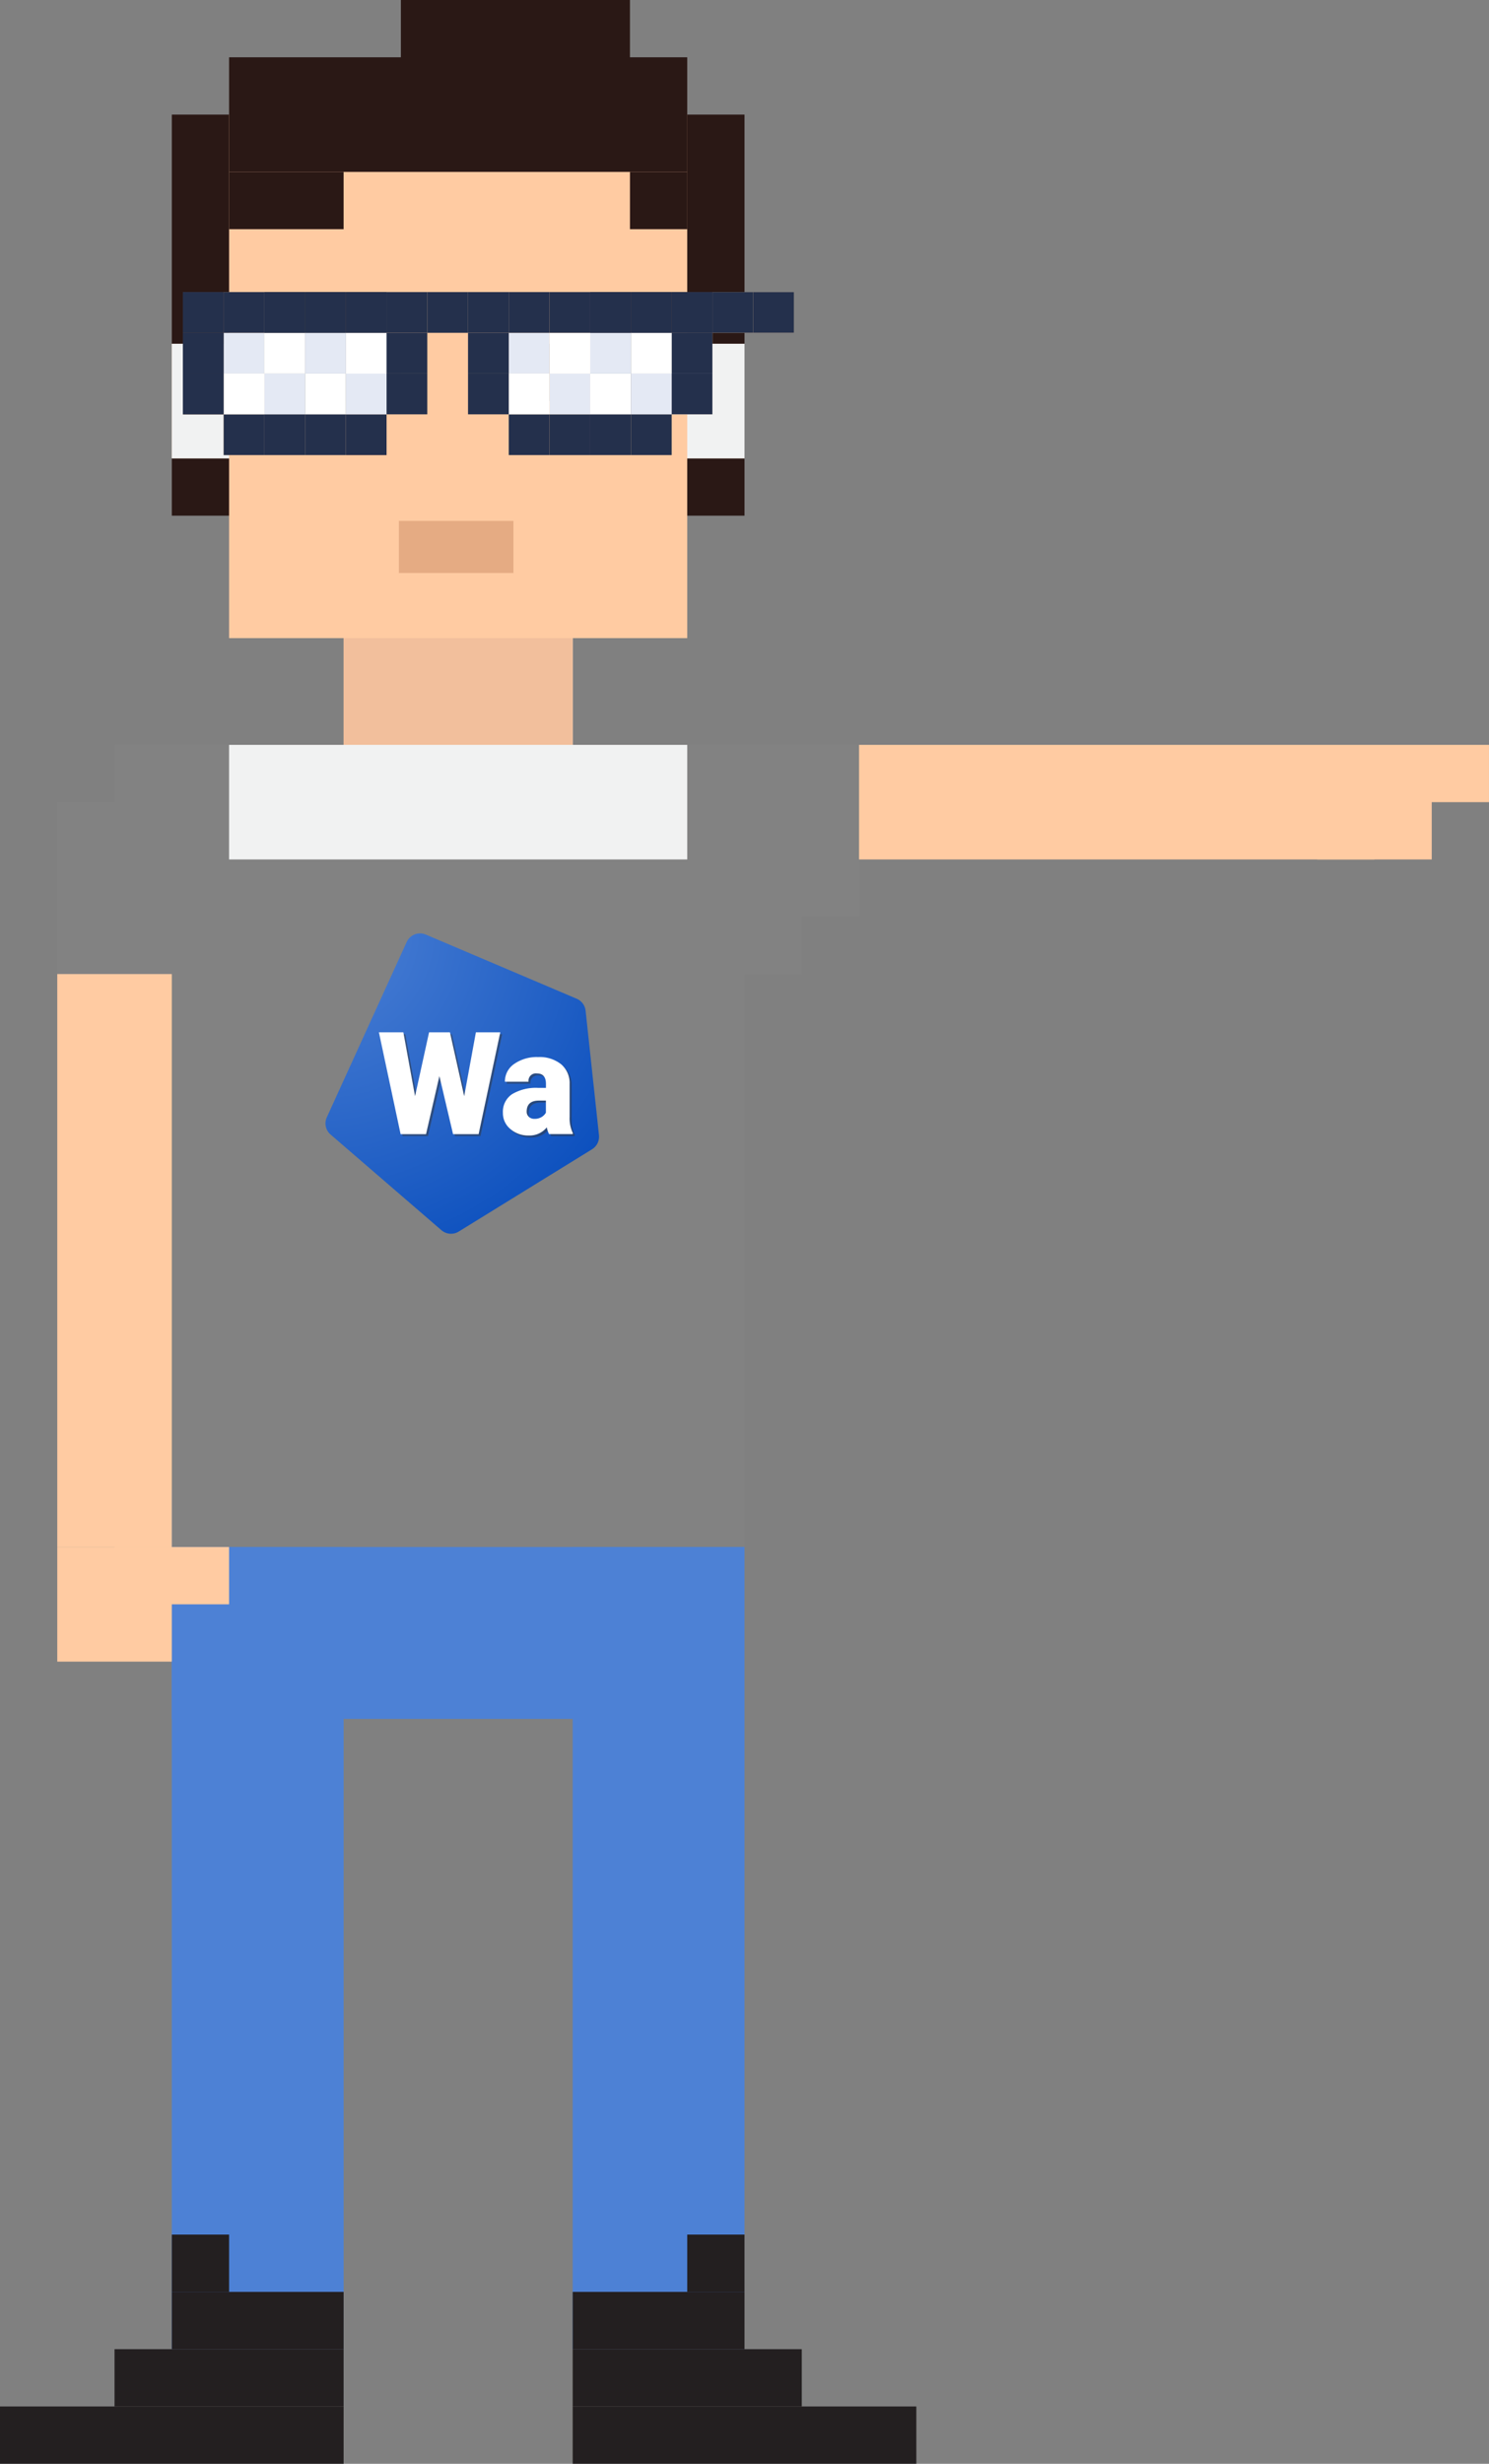 <svg xmlns="http://www.w3.org/2000/svg" xmlns:xlink="http://www.w3.org/1999/xlink" width="94.545" height="156.364" viewBox="0 0 94.545 156.364"><rect x="0" y="0" width="94.545" height="156.364" fill="#808080" stroke="none"/><defs><style>.a{fill:none;clip-rule:evenodd;}.b{fill:#4d81d5;}.c{fill:#ffe0c6;}.d{fill:#f2bf9c;}.e{fill:#2a1815;}.f{fill:#f1f2f2;mix-blend-mode:multiply;isolation:isolate;}.g{fill:#ffcba2;}.h{fill:#828282;}.i{fill:#231f20;}.j{fill:#e5ab83;}.k{fill:#ffd19f;}.l{fill:#e59b6a;}.m{fill:#fff;}.n{fill:#3a2826;}.o{fill:#333;}.p{fill:#7a7a7a;}.q{fill:#24304c;}.r{fill:#e4e9f4;}.s{clip-path:url(#a);}.t{fill:url(#b);}.u{fill:#363636;opacity:0.5;}</style><clipPath id="a"><path class="a" d="M548.811,447.653l9.583,4.072a.932.932,0,0,1,.562.758l.85,7.9a.932.932,0,0,1-.437.892L550.9,466.5a.932.932,0,0,1-1.1-.087l-7.037-6.071a.932.932,0,0,1-.239-1.092l5.072-11.128A.932.932,0,0,1,548.811,447.653Z" transform="translate(-542.443 -447.579)"/></clipPath><radialGradient id="b" cx="-0.002" cy="0.008" r="1.337" gradientTransform="translate(0 -0.001) scale(1.105 1.015)" gradientUnits="objectBoundingBox"><stop offset="0" stop-color="#4d81d5"/><stop offset="0.515" stop-color="#2764c7"/><stop offset="1" stop-color="#0047ba"/></radialGradient></defs><rect class="b" width="36.364" height="14.545" transform="translate(10.909 94.546)"/><rect class="c" width="14.546" height="10.909" transform="translate(21.818 40)"/><rect class="d" width="14.546" height="10.909" transform="translate(21.818 40)"/><rect class="e" width="36.364" height="25.455" transform="translate(10.909 7.273)"/><rect class="c" width="36.364" height="7.273" transform="translate(10.909 21.818)"/><rect class="f" width="36.364" height="7.273" transform="translate(10.909 21.818)"/><rect class="g" width="29.091" height="33.225" transform="translate(14.545 7.273)"/><rect width="3.636" height="3.636" transform="translate(21.818 21.818)"/><rect width="3.636" height="3.636" transform="translate(32.727 21.818)"/><rect class="e" width="29.091" height="7.273" transform="translate(14.545 3.636)"/><rect class="e" width="14.545" height="7.273" transform="translate(25.454)"/><g transform="translate(3.636 47.273)"><rect class="h" width="43.637" height="10.909" transform="translate(0 3.636)"/><rect class="h" width="43.637" height="14.545" transform="translate(3.636)"/><rect class="h" width="36.364" height="40" transform="translate(7.273 10.909)"/></g><rect class="d" width="21.818" height="3.636" transform="translate(18.182 47.273)"/><path class="f" d="M0,0H29.091V7.273H0Z" transform="translate(14.545 47.273)"/><rect class="g" width="36.364" height="7.273" transform="translate(50.909 47.273)"/><rect class="b" width="10.909" height="50.909" transform="translate(10.909 98.182)"/><rect class="b" width="10.909" height="50.909" transform="translate(36.364 98.182)"/><g transform="translate(83.636 47.273)"><rect class="g" width="7.273" height="7.273"/><rect class="g" width="7.272" height="3.636" transform="translate(3.636)"/></g><rect class="g" width="7.273" height="36.364" transform="translate(3.636 61.818)"/><g transform="translate(3.636 98.182)"><rect class="g" width="7.273" height="7.273"/><rect class="g" width="7.273" height="3.636" transform="translate(3.636)"/></g><rect class="e" width="7.272" height="3.636" transform="translate(14.545 10.909)"/><rect class="e" width="3.636" height="3.636" transform="translate(40 10.909)"/><rect class="i" width="21.818" height="3.636" transform="translate(0 152.727)"/><rect class="i" width="21.818" height="3.636" transform="translate(36.364 152.727)"/><rect class="i" width="14.545" height="3.636" transform="translate(7.272 149.091)"/><rect class="i" width="14.545" height="3.636" transform="translate(36.364 149.091)"/><rect class="i" width="10.909" height="3.636" transform="translate(10.909 145.455)"/><rect class="i" width="10.909" height="3.636" transform="translate(36.364 145.455)"/><rect class="i" width="3.636" height="3.636" transform="translate(10.909 141.818)"/><rect class="i" width="3.636" height="3.636" transform="translate(43.636 141.818)"/><rect class="h" width="7.273" height="10.909" transform="translate(47.273 47.273)"/><rect class="j" width="7.272" height="3.302" transform="translate(25.329 33.062)"/><g transform="translate(11.614 18.537)"><g transform="translate(0 0)"><rect class="k" width="2.587" height="2.586" transform="translate(36.207)"/><rect class="k" width="2.586" height="2.586" transform="translate(33.62)"/><rect class="k" width="2.586" height="2.587" transform="translate(31.034 5.172)"/><rect class="k" width="2.586" height="2.586" transform="translate(31.034 2.586)"/><rect class="k" width="2.586" height="2.586" transform="translate(31.034)"/><rect class="k" width="2.586" height="2.586" transform="translate(28.448 7.759)"/><rect class="k" width="2.586" height="2.587" transform="translate(28.448 5.172)"/><rect class="k" width="2.586" height="2.586" transform="translate(28.448 2.586)"/><rect class="k" width="2.586" height="2.586" transform="translate(28.448)"/><rect class="k" width="2.587" height="2.586" transform="translate(25.862 7.759)"/><rect class="k" width="2.587" height="2.587" transform="translate(25.862 5.172)"/><rect class="k" width="2.587" height="2.586" transform="translate(25.862 2.586)"/><rect class="k" width="2.587" height="2.586" transform="translate(25.862)"/><rect class="k" width="2.586" height="2.586" transform="translate(23.276 7.759)"/><rect class="k" width="2.586" height="2.587" transform="translate(23.276 5.172)"/><rect class="k" width="2.586" height="2.586" transform="translate(23.276 2.586)"/><rect class="k" width="2.586" height="2.586" transform="translate(23.276)"/><rect class="k" width="2.586" height="2.586" transform="translate(20.69 7.759)"/><rect class="k" width="2.586" height="2.587" transform="translate(20.69 5.172)"/><rect class="k" width="2.586" height="2.586" transform="translate(20.69 2.586)"/><rect class="k" width="2.586" height="2.586" transform="translate(20.69)"/><rect class="k" width="2.587" height="2.587" transform="translate(18.103 5.172)"/><rect class="k" width="2.587" height="2.586" transform="translate(18.103 2.586)"/><rect class="k" width="2.587" height="2.586" transform="translate(18.103)"/><rect class="k" width="2.586" height="2.586" transform="translate(15.517)"/><rect class="k" width="2.586" height="2.587" transform="translate(12.931 5.172)"/><rect class="k" width="2.586" height="2.586" transform="translate(12.931 2.586)"/><rect class="k" width="2.586" height="2.586" transform="translate(12.931)"/><rect class="l" width="2.586" height="2.586" transform="translate(10.345 7.759)"/><rect class="k" width="2.586" height="2.587" transform="translate(10.345 5.172)"/><rect class="k" width="2.586" height="2.586" transform="translate(10.345 2.586)"/><rect class="k" width="2.586" height="2.586" transform="translate(10.345)"/><rect class="k" width="2.587" height="2.586" transform="translate(7.758 7.759)"/><rect class="k" width="2.587" height="2.587" transform="translate(7.758 5.172)"/><rect class="k" width="2.587" height="2.586" transform="translate(7.758 2.586)"/><rect class="k" width="2.587" height="2.586" transform="translate(7.758)"/><rect class="k" width="2.586" height="2.586" transform="translate(5.172 7.759)"/><rect class="k" width="2.586" height="2.587" transform="translate(5.172 5.172)"/><rect class="k" width="2.586" height="2.586" transform="translate(5.172 2.586)"/><rect class="k" width="2.586" height="2.586" transform="translate(5.172)"/><rect class="k" width="2.586" height="2.586" transform="translate(2.586 7.759)"/><rect class="k" width="2.586" height="2.587" transform="translate(2.586 5.172)"/><rect class="k" width="2.586" height="2.586" transform="translate(2.586 2.586)"/><rect class="k" width="2.586" height="2.586" transform="translate(2.586)"/><rect class="k" width="2.586" height="2.587" transform="translate(0 5.172)"/><rect class="k" width="2.586" height="2.586" transform="translate(0 2.586)"/><rect class="k" width="2.586" height="2.586"/></g><g transform="translate(5.172 0)"><rect class="m" width="2.586" height="2.586" transform="translate(25.862 2.586)"/><rect class="m" width="2.586" height="2.587" transform="translate(25.862 5.172)"/><rect class="m" width="2.586" height="2.587" transform="translate(23.276 5.172)"/><rect class="m" width="2.586" height="2.586" transform="translate(23.276 2.586)"/><rect class="m" width="2.587" height="2.587" transform="translate(20.69 5.172)"/><rect class="m" width="2.587" height="2.586" transform="translate(20.69 2.586)"/><rect class="n" width="2.586" height="2.586" transform="translate(25.862)"/><rect class="n" width="2.586" height="2.586" transform="translate(23.276)"/><rect class="n" width="2.587" height="2.586" transform="translate(20.69)"/><rect class="m" width="2.586" height="2.587" transform="translate(5.173 5.172)"/><rect class="m" width="2.586" height="2.586" transform="translate(5.173 2.586)"/><rect class="m" width="2.587" height="2.586" transform="translate(2.586 2.586)"/><rect class="m" width="2.587" height="2.587" transform="translate(2.586 5.172)"/><rect class="m" width="2.586" height="2.586" transform="translate(0 2.586)"/><rect class="m" width="2.586" height="2.587" transform="translate(0 5.172)"/><rect class="n" width="2.586" height="2.586" transform="translate(5.173)"/><rect class="n" width="2.587" height="2.586" transform="translate(2.586)"/><rect class="n" width="2.586" height="2.586"/></g><g transform="translate(0 0)"><rect class="n" width="2.586" height="2.586" transform="translate(0 2.586)"/><rect class="n" width="2.586" height="2.586"/><rect class="n" width="2.586" height="2.587" transform="translate(0 5.172)"/><rect class="o" width="2.586" height="2.587" transform="translate(28.448 5.172)"/><rect class="p" width="2.586" height="2.586" transform="translate(28.448 2.586)"/><rect class="o" width="2.587" height="2.587" transform="translate(25.862 5.172)"/><rect class="o" width="2.587" height="2.586" transform="translate(25.862 2.586)"/><rect class="o" width="2.587" height="2.587" transform="translate(7.758 5.172)"/><rect class="p" width="2.587" height="2.586" transform="translate(7.758 2.586)"/><rect class="o" width="2.586" height="2.587" transform="translate(5.172 5.172)"/><rect class="o" width="2.586" height="2.586" transform="translate(5.172 2.586)"/></g><g transform="translate(0 0)"><rect class="q" width="2.587" height="2.586" transform="translate(36.207)"/><rect class="q" width="2.586" height="2.586" transform="translate(33.62)"/><rect class="q" width="2.586" height="2.587" transform="translate(31.034 5.172)"/><rect class="q" width="2.586" height="2.586" transform="translate(31.034 2.586)"/><rect class="q" width="2.586" height="2.586" transform="translate(31.034)"/><rect class="q" width="2.586" height="2.586" transform="translate(28.448 7.759)"/><rect class="r" width="2.586" height="2.587" transform="translate(28.448 5.172)"/><rect class="m" width="2.586" height="2.586" transform="translate(28.448 2.586)"/><rect class="q" width="2.586" height="2.586" transform="translate(28.448)"/><rect class="q" width="2.587" height="2.586" transform="translate(25.862 7.759)"/><rect class="m" width="2.587" height="2.587" transform="translate(25.862 5.172)"/><rect class="r" width="2.587" height="2.586" transform="translate(25.862 2.586)"/><rect class="q" width="2.587" height="2.586" transform="translate(25.862)"/><rect class="q" width="2.586" height="2.586" transform="translate(23.276 7.759)"/><rect class="r" width="2.586" height="2.587" transform="translate(23.276 5.172)"/><rect class="m" width="2.586" height="2.586" transform="translate(23.276 2.586)"/><rect class="q" width="2.586" height="2.586" transform="translate(23.276)"/><rect class="q" width="2.586" height="2.586" transform="translate(20.69 7.759)"/><rect class="m" width="2.586" height="2.587" transform="translate(20.69 5.172)"/><rect class="r" width="2.586" height="2.586" transform="translate(20.69 2.586)"/><rect class="q" width="2.586" height="2.586" transform="translate(20.69)"/><rect class="q" width="2.587" height="2.587" transform="translate(18.103 5.172)"/><rect class="q" width="2.587" height="2.586" transform="translate(18.103 2.586)"/><rect class="q" width="2.587" height="2.586" transform="translate(18.103)"/><rect class="q" width="2.586" height="2.586" transform="translate(15.517)"/><rect class="q" width="2.586" height="2.587" transform="translate(12.931 5.172)"/><rect class="q" width="2.586" height="2.586" transform="translate(12.931 2.586)"/><rect class="q" width="2.586" height="2.586" transform="translate(12.931)"/><rect class="q" width="2.586" height="2.586" transform="translate(10.345 7.759)"/><rect class="r" width="2.586" height="2.587" transform="translate(10.345 5.172)"/><rect class="m" width="2.586" height="2.586" transform="translate(10.345 2.586)"/><rect class="q" width="2.586" height="2.586" transform="translate(10.345)"/><rect class="q" width="2.587" height="2.586" transform="translate(7.758 7.759)"/><rect class="m" width="2.587" height="2.587" transform="translate(7.758 5.172)"/><rect class="r" width="2.587" height="2.586" transform="translate(7.758 2.586)"/><rect class="q" width="2.587" height="2.586" transform="translate(7.758)"/><rect class="q" width="2.586" height="2.586" transform="translate(5.172 7.759)"/><rect class="r" width="2.586" height="2.587" transform="translate(5.172 5.172)"/><rect class="m" width="2.586" height="2.586" transform="translate(5.172 2.586)"/><rect class="q" width="2.586" height="2.586" transform="translate(5.172)"/><rect class="q" width="2.586" height="2.586" transform="translate(2.586 7.759)"/><rect class="m" width="2.586" height="2.587" transform="translate(2.586 5.172)"/><rect class="r" width="2.586" height="2.586" transform="translate(2.586 2.586)"/><rect class="q" width="2.586" height="2.586" transform="translate(2.586)"/><rect class="q" width="2.586" height="2.587" transform="translate(0 5.172)"/><rect class="q" width="2.586" height="2.586" transform="translate(0 2.586)"/><rect class="q" width="2.586" height="2.586"/></g></g><g transform="translate(20.67 59.24)"><g class="s"><rect class="t" width="17.7" height="19.564" transform="translate(-0.274 -0.281)"/></g><path class="u" d="M565.432,481.241h-1.326l-.89,4.053-.741-4.053h-1.553L562.3,487.7h1.614l.849-3.684.867,3.684h1.619l1.375-6.463h-1.548l-.743,4.053Zm7.8,6.463v-.076a2.183,2.183,0,0,1-.2-1.013v-2.125a1.556,1.556,0,0,0-.549-1.23,2.185,2.185,0,0,0-1.454-.448,2.5,2.5,0,0,0-1.515.434,1.343,1.343,0,0,0-.593,1.132h1.5a.468.468,0,0,1,.532-.526q.574,0,.573.664v.254h-.462a2.953,2.953,0,0,0-1.68.4,1.342,1.342,0,0,0-.578,1.181,1.3,1.3,0,0,0,.477,1.031,1.708,1.708,0,0,0,1.156.41,1.391,1.391,0,0,0,1.154-.52,1.646,1.646,0,0,0,.143.431h1.5Zm-2.788-1.1a.428.428,0,0,1-.139-.331q0-.7.783-.7h.437v.768a.754.754,0,0,1-.265.271.846.846,0,0,1-.465.121.5.5,0,0,1-.351-.127Z" transform="translate(-557.409 -474.841)"/><path class="m" d="M564.779,480.588h-1.325l-.89,4.053-.742-4.053h-1.553l1.378,6.463h1.614l.849-3.684.867,3.684H566.6l1.375-6.463h-1.548l-.743,4.053Zm7.8,6.463v-.076a2.184,2.184,0,0,1-.2-1.012v-2.125a1.556,1.556,0,0,0-.549-1.23,2.186,2.186,0,0,0-1.454-.449,2.493,2.493,0,0,0-1.514.434,1.343,1.343,0,0,0-.593,1.132h1.5a.469.469,0,0,1,.533-.526q.574,0,.573.664v.253H570.4a2.951,2.951,0,0,0-1.68.4,1.342,1.342,0,0,0-.578,1.181,1.3,1.3,0,0,0,.477,1.03,1.707,1.707,0,0,0,1.156.41,1.391,1.391,0,0,0,1.154-.52,1.654,1.654,0,0,0,.143.431h1.5Zm-2.788-1.1a.428.428,0,0,1-.139-.331q0-.7.783-.7h.437v.768a.75.75,0,0,1-.265.271.844.844,0,0,1-.465.121.5.5,0,0,1-.351-.127Z" transform="translate(-556.88 -474.312)"/></g></svg>